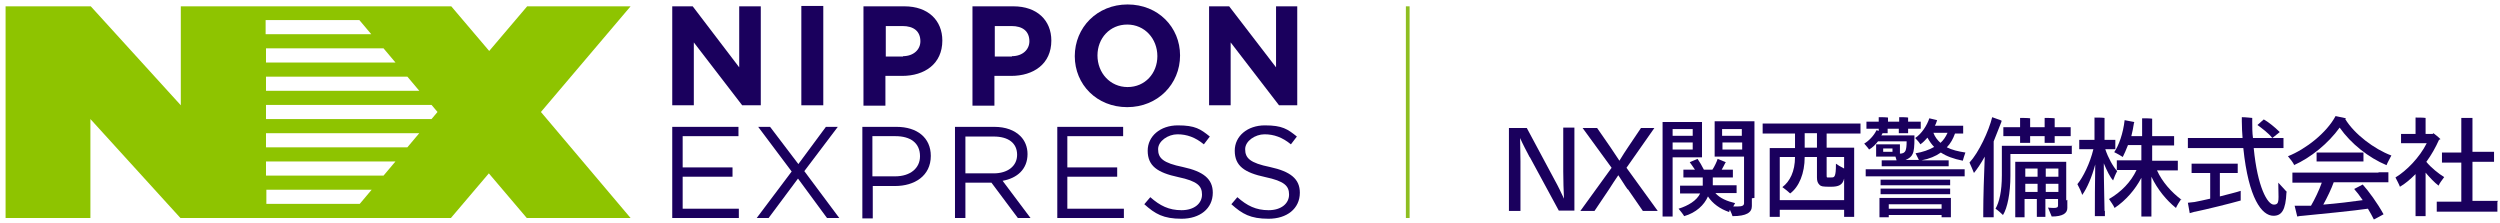 <?xml version="1.0" encoding="UTF-8"?>
<svg xmlns="http://www.w3.org/2000/svg" version="1.1" viewBox="0 0 672 60">
  <defs>
    <style>
      .cls-1 {
        fill: none;
        stroke: #8ebe21;
      }

      .cls-2 {
        fill: #8ec400;
      }

      .cls-3 {
        fill: #1a005d;
      }

      .cls-4 {
        isolation: isolate;
      }
    </style>
  </defs>
  <!-- Generator: Adobe Illustrator 28.7.1, SVG Export Plug-In . SVG Version: 1.2.0 Build 142)  -->
  <g>
    <g id="_レイヤー_1" data-name="レイヤー_1">
      <g class="cls-4">
        <g class="cls-4">
          <path class="cls-3" d="M411.2,42.3c-.9-1.7-2-3.8-2.6-5.2h0c0,1.4.1,4.3.1,6.2v13.4h-3.1v-22.3h4.8l7.5,14c.9,1.6,1.8,3.5,2.5,5h0c-.1-1.6-.2-5.4-.2-7.3v-11.8h3v22.3h-4.2l-7.8-14.4Z"/>
          <path class="cls-3" d="M437.5,50.9c-.8-1.1-1.8-2.8-2.5-3.8-.7,1-1.8,2.7-2.5,3.8l-3.9,5.8h-3.8l8.4-11.6-7.8-10.7h3.9l3.6,5.2c.4.6,1.8,2.7,2.4,3.6.5-.9,1.9-3,2.3-3.6l3.5-5.2h3.6l-7.5,10.7,8.4,11.6h-4l-4-5.8Z"/>
          <path class="cls-3" d="M449.6,56.5c0,.6,0,1.2,0,1.7h-2.7c0-.5,0-1.2,0-1.7v-22.9c0-.2,0-.6,0-.8h10.6c0,.3,0,.6,0,.9v8.6s-7.9,0-7.9,0v14.3ZM449.6,34.7v1.8h5.4v-1.8h-5.4ZM455,40.2v-1.9h-5.4v1.9h5.4ZM470.9,53.3v2.1c0,1.7-1.4,2.7-5.2,2.7-.1-.4-.4-1-.7-1.7-.1.2-.2.4-.2.6-2.4-.8-4.5-2.3-5.7-4.2-1,2.3-3.2,4.4-6.4,5.3-.2-.4-1-1.4-1.5-2,2.6-.8,4.9-2.2,5.8-4.1h-3.7c-.6,0-1.1,0-1.7,0v-2.1c.5,0,1,0,1.7,0h4.4c0-.1,0-.3,0-.5v-1.7h-3.6c-.6,0-1.1,0-1.6,0v-2.1c.5,0,1,0,1.6,0h1.5c-.5-.7-1-1.5-1.4-2l2.1-.9c.5.7,1.2,1.9,1.7,2.9h2.3c.6-.9,1.2-2.2,1.4-2.9l2.2.9-.2.3c-.2.5-.6,1.1-.9,1.7h1.4c.6,0,1.1,0,1.6,0v2.1c-.5,0-1,0-1.6,0h-3.8v2.1h4.7c.6,0,1.1,0,1.7,0v2.1c-.5,0-1,0-1.7,0h-4c1.2,1.4,3.2,2.2,5.3,2.7l-.5.9c.4,0,.8,0,1.2,0,1.3,0,1.7-.3,1.7-.9v-12.5h-7.9c0-.3,0-.6,0-1v-7.6c0-.3,0-.6,0-.9h10.7c0,.5,0,1,0,1.5v19.1ZM462.9,34.7v1.8h5.3v-1.8h-5.3ZM468.3,40.2v-1.9h-5.3v1.9h5.3Z"/>
          <path class="cls-3" d="M491,35.8v3.9h7.4c0,.5,0,.9,0,1.4v17.2c0,0-2.7,0-2.7,0v-1.9h-17.3v1.9h-2.7c0-.4,0-.9,0-1.4v-15.7c0-.5,0-1,0-1.4h6.8v-3.9h-6.1c-1.1,0-1.9,0-2.6,0v-2.7c.7,0,1.5,0,2.6,0h21.1c1.1,0,1.9,0,2.6,0v2.7c-.7,0-1.5,0-2.6,0h-6.5ZM495.7,53.8v-5.8c-.4,1.7-1.4,2.2-3.6,2.2s-2.6-.1-3-.5c-.5-.5-.7-1-.7-2s0-3.2,0-5.5h-3.3c0,4.4-1.5,8-3.9,9.8-.4-.4-1.4-1.2-2.1-1.7,2-1.5,3.4-4.2,3.4-8.1h-4.1v11.6h17.3ZM488.4,35.8h-3.3v3.9h3.3v-3.9ZM495.7,42.2h-4.7v4.9c0,.4,0,.6.2.6.1,0,.3,0,1,0s.8-.1,1-.5c.2-.5.3-1.2.3-3.2.4.3,1.2.8,2.2,1.3v-3.1Z"/>
          <path class="cls-3" d="M505,35.1v-.5h-1.7c-.6,0-1.1,0-1.6,0v-1.9c.5,0,1,0,1.6,0h1.7v-.5c0-.2,0-.5,0-.7.5,0,1.9,0,2.5.1,0,.2,0,.5,0,.6v.5h3v-.5c0-.2,0-.5,0-.7.5,0,1.9,0,2.4.1,0,.2,0,.5,0,.6v.5h1.8c.6,0,1,0,1.6,0v1.9c-.5,0-1,0-1.6,0h-1.8v.5c0,.3,0,.5,0,.7h-2.5c0-.2,0-.5,0-.7v-.5h-3v.5c0,.3,0,.5,0,.7h-1.4c0,.2-.2.4-.3.6h8.9v.7c0,2.2-.1,3.5-.5,4.3-.3.7-.9,1.2-1.9,1.6h3.6c-.2-.5-.7-1.3-.9-1.8,1.9-.3,3.6-.9,5-1.7-.7-.7-1.3-1.6-1.8-2.5-.6.7-1.2,1.3-1.9,1.8-.2-.4-.9-1.2-1.4-1.7,1.7-1.1,3.2-3.4,3.8-5.3l2.1.5c0,0-.1.2-.1.3-.1.4-.3.8-.5,1.2h6.3c.4,0,.9,0,1.3,0v2.1c-.4,0-.9,0-1.3,0h-.9c-.5,1.4-1.2,2.7-2.2,3.7,1.4.7,3,1.1,5,1.4-.2.6-.6,1.7-.7,2.2-2.5-.5-4.4-1.2-5.9-2.2-1.4,1-3.1,1.7-5.2,2.1h5.5c.7,0,1.2,0,1.8,0v1.6c-.6,0-1.1,0-1.8,0h-14.4c-.7,0-1.2,0-1.8,0v-1.6c.6,0,1.1,0,1.8,0h2.2l-.3-1h-5.2c0-.2,0-.4,0-.7v-2c0-.3,0-.4,0-.6h6.4c0,.2,0,.4,0,.6v1.9c.8,0,1.3-.3,1.5-.8.2-.5.3-1.2.3-2.5h-7.7c-.7.9-1.5,1.7-2.4,2.2-.2-.4-.9-1.1-1.3-1.6,1.2-.7,2.6-2.1,3.3-3.6l.7.2h0ZM525.7,45.5c1,0,1.7,0,2.4,0v1.9c-.7,0-1.4,0-2.4,0h-21.8c-1,0-1.7,0-2.4,0v-1.9c.7,0,1.4,0,2.4,0h21.8ZM524.4,54v4.4s-2.5,0-2.5,0v-.6h-14.2v.6h-2.5c0-.2,0-.5,0-.8v-3.7c0-.3,0-.5,0-.7h19.2c0,.2,0,.4,0,.7ZM507.3,49.8c-.7,0-1.2,0-1.8,0v-1.5c.6,0,1.1,0,1.8,0h15.1c.7,0,1.2,0,1.8,0v1.5c-.6,0-1.1,0-1.8,0h-15.1ZM505.5,50.7c.6,0,1.1,0,1.8,0h15.1c.7,0,1.2,0,1.8,0v1.5c-.6,0-1.1,0-1.8,0h-15.1c-.7,0-1.2,0-1.8,0v-1.5ZM508.7,40.8v-.9h-2.5v.9h2.5ZM521.9,56.1v-1.2h-14.2v1.2h14.2ZM521.6,38.4c.8-.7,1.4-1.6,1.9-2.7h-3.8c.4,1.1,1.1,2,1.9,2.7Z"/>
          <path class="cls-3" d="M535.9,56.8c0,.5,0,1.1,0,1.6h-2.8c0-.5,0-1,0-1.6,0-3.4.2-10,.4-14.7-1,1.8-2,3.3-2.9,4.4-.3-.7-.8-2-1.2-2.8,2.5-2.7,5.2-8.5,6.1-12.2l2.5.9v.3c-.7,1.8-1.4,3.6-2.1,5.3v18.8ZM556.9,39.1v2.3c-.6,0-1.2,0-1.9,0h-14.6v5.8c0,4.7-.8,8.7-2,10.6-.5-.5-1.4-1.3-2-1.7,1-1.8,1.7-4.6,1.7-9v-7.1c0-.2,0-.5,0-.8h17.1c.7,0,1.3,0,1.9,0ZM540.4,36.6c-.7,0-1.3,0-1.9,0v-2.4c.6,0,1.2,0,1.9,0h2.6v-1.7c0-.2,0-.5,0-.8.6,0,2.1,0,2.7.1,0,.2,0,.5,0,.7v1.7h3.9v-1.7c0-.2,0-.5,0-.8.6,0,2.1,0,2.7.1,0,.2,0,.5,0,.7v1.7h2.4c.7,0,1.3,0,1.9,0v2.4c-.6,0-1.2,0-1.9,0h-2.4v1c0,.3,0,.6,0,.8h-2.7c0-.2,0-.5,0-.8v-1h-3.9v1c0,.3,0,.6,0,.8h-2.7c0-.2,0-.5,0-.8v-1h-2.6ZM555.7,53.7c0,.4,0,1.9,0,2.2,0,1.4-1.2,2.3-4.2,2.3l-1-2.4c0,0,.8.1,1.5.1,1,0,1.2-.2,1.2-.7v-1.7h-3.4v3.6c0,.4,0,.8,0,1.2h-2.3c0-.4,0-.8,0-1.2v-3.6h-3.3v3.7c0,.4,0,.8,0,1.2h-2.5c0-.4,0-.8,0-1.2v-13c0-.2,0-.5,0-.7h13.7c0,.3,0,.6,0,1v9.4ZM544.4,45.3v2.2h3.3v-2.2h-3.3ZM547.7,51.6v-2.2h-3.3v2.2h3.3ZM553.3,45.3h-3.4v2.2h3.4v-2.2ZM553.3,51.6v-2.2h-3.4v2.2h3.4Z"/>
          <path class="cls-3" d="M565.8,56.7c0,.5,0,1,0,1.4h-2.7c0-.4,0-.9,0-1.4,0-1.5,0-7.9.1-12.5-.9,3.4-2.2,6.4-3.5,8.2-.2-.7-.8-2-1.3-2.9,1.5-1.8,3.4-5.6,4.3-9.4h-2.4c-.5,0-.9,0-1.4,0v-2.5c.4,0,.9,0,1.4,0h2.7v-5.2c0-.1,0-.6,0-.8.6,0,2.2,0,2.7.1,0,.2,0,.5,0,.7v5.2h1.6c.5,0,.9,0,1.3,0v2.5c-.4,0-.9,0-1.3,0h-1.4c.8,2.4,2.1,4.7,3.2,5.9-.4.7-.9,1.9-1.1,2.5-.9-1-1.7-2.7-2.5-4.6,0,4.7.2,11.3.2,12.8ZM586.3,53.5c-.5.7-1.2,1.9-1.4,2.4-2.5-2-5-5-6.6-8.4,0,3.6,0,8.8,0,9.5s0,.9,0,1.2h-2.7c0-.3,0-.8,0-1.2,0-.6,0-5.6,0-9.2-1.7,3.2-4.1,6-7.2,8.1-.2-.5-1-1.7-1.5-2.4,3.3-1.9,5.9-4.6,7.4-7.8h-3.5c-.7,0-1.3,0-1.8,0v-2.6c.6,0,1.1,0,1.8,0h4.8v-4.1h-3.6c-.5,1.3-1,2.4-1.4,3.2-.4-.3-1.5-.9-2.3-1.3,1.2-1.7,2.4-5,2.8-8.6l2.6.5c0,0-.1.3-.1.3-.2,1.2-.4,2.4-.7,3.5h2.9v-3.9c0-.2,0-.7,0-.9.6,0,2.1,0,2.7.1,0,.2,0,.6,0,.8v3.9h4.3c.6,0,1.1,0,1.6,0v2.5c-.5,0-1,0-1.6,0h-4.3v4.1h5.1c.7,0,1.3,0,1.8,0v2.6c-.6,0-1.1,0-1.8,0h-3.8c1.4,3.1,3.9,5.9,6.6,7.9Z"/>
          <path class="cls-3" d="M614.6,51.7c-.2,4.8-1.3,6.3-3.5,6.3-3.1,0-6.7-4.6-8.1-18.2h-12.3c-1.1,0-1.9,0-2.6,0v-2.7c.7,0,1.5,0,2.6,0h12.1c-.1-1.4-.2-2.9-.2-4.5,0-.4,0-.9,0-1.1,1.1,0,2.6.2,2.8.2,0,.1,0,.4,0,.9,0,1.6,0,3.1.2,4.5h5.6c1.1,0,1.9,0,2.6,0v2.7c-.7,0-1.5,0-2.6,0h-5.4c1,10.5,3.7,15.2,5.4,15.2s1.2-1.4,1.2-5.9c.7.7,1.8,2,2.3,2.5ZM602.3,51.2c0,.9,0,2.3,0,2.7-2.8.8-9.3,2.4-12.2,3-.3,0-1,.3-1.5.4l-.5-2.8,1.8-.2c1-.2,2.5-.5,4.2-.9v-6.9h-3.4c-.6,0-1.1,0-1.6,0v-2.5c.5,0,1,0,1.6,0h9.2c.6,0,1.1,0,1.6,0v2.5c-.5,0-1,0-1.6,0h-3.2v6.3c2.3-.6,4.4-1.1,5.6-1.5ZM606.8,33.6l1.7-1.5c1.1.6,2.9,2,4.3,3.4-.5.4-1.4,1.1-2,1.6-1-1.3-2.9-2.7-4-3.5Z"/>
          <path class="cls-3" d="M616.7,44.4c-.3-.7-1.1-1.7-1.7-2.4,4.8-1.9,10.4-6.3,12.8-10.8.9.2,1.9.4,2.8.6,0,0-.2.2-.2.2,2.4,4,7.8,8.1,12.4,9.8-.4.8-1.1,2-1.3,2.6-4.8-2-9.6-5.8-12.6-10.1-3.1,4.3-7.8,8.1-12.3,10.1ZM639.4,46.3c1.1,0,1.9,0,2.6,0v2.7c-.7,0-1.5,0-2.6,0h-12.1c-.6,1.7-1.7,4-2.8,6,3.7-.3,7.8-.8,10.6-1.2-.8-1.2-1.6-2.2-2.3-3l2.3-1.2c1.6,1.8,3.9,4.9,5.6,8-.9.5-1.6.9-2.6,1.4-.5-1-1-1.9-1.6-2.9-3.3.5-13.3,1.5-17.5,1.9-.4,0-1.1.1-1.5.2l-.7-2.9h1.9c.7,0,1.6,0,2.5,0,1-1.7,2.2-4.2,2.9-6.2h-5.3c-1.1,0-1.9,0-2.6,0v-2.7c.7,0,1.5,0,2.6,0h20.5ZM624.3,41h9.4c.6,0,1.1,0,1.6,0v2.4c-.5,0-1,0-1.6,0h-9.4c-.6,0-1.1,0-1.6,0v-2.4c.5,0,1,0,1.6,0Z"/>
          <path class="cls-3" d="M652,46.3c0,3.5,0,10,0,10.6s0,.9,0,1.2h-2.7c0-.4,0-.8,0-1.2,0-.6,0-6.6,0-10.1-1.4,1.4-2.8,2.6-4.2,3.4-.2-.6-.8-1.7-1.2-2.5,3-1.8,6.5-5.4,8.4-9.2h-5.6c-.5,0-.8,0-1.3,0v-2.5c.4,0,.8,0,1.3,0h2.6v-3.6c0-.1,0-.6,0-.8.6,0,2.1,0,2.7.1,0,.2,0,.5,0,.7v3.6h1.9c0,0,.1-.1.2-.2.4.3,1.2.9,1.9,1.6,0,0-.2.1-.4.2-.9,2-2,4-3.4,5.9,1.2,1.5,3.3,3.2,4.8,4.1-.5.7-1.3,1.7-1.5,2.3-1.1-.8-2.4-2.2-3.6-3.6ZM671.3,54.2v2.7c-.5,0-1.2,0-1.9,0h-12.5c-.7,0-1.3,0-1.9,0v-2.7c.6,0,1.2,0,1.9,0h4.7v-10.5h-3.5c-.6,0-1.2,0-1.7,0v-2.7c.5,0,1.1,0,1.7,0h3.5v-8c0-.3,0-1,0-1.3.6,0,2.3,0,3,0,0,.3,0,.9,0,1.2v7.9h4.1c.6,0,1.2,0,1.7,0v2.7c-.5,0-1.1,0-1.7,0h-4.1v10.5h5c.7,0,1.3,0,1.9,0Z"/>
        </g>
      </g>
      <path class="cls-2" d="M141.7,1.7l-10.2,12-10.2-12H48.6v26.6L24.4,1.7H1.5v56.9h22.8v-26.6l24.2,26.6h72.7l10.2-12,10.2,12h27.9l-24.1-28.5L169.5,1.7h-27.9,0ZM71.5,5.4h25.1l3.2,3.8h-28.4v-3.8h.1ZM71.5,13h31.6l3.2,3.8h-34.8s0-3.8,0-3.8ZM71.5,20.6h38l3.2,3.8h-41.2s0-3.8,0-3.8ZM71.5,28.2h44.5l1.6,1.9-1.6,1.9h-44.5v-3.8ZM71.5,35.8h41.2l-3.2,3.8h-38s0-3.8,0-3.8ZM71.5,43.4h34.8l-3.2,3.8h-31.6v-3.8ZM71.5,51h28.4l-3.2,3.8h-25.1v-3.8h-.1Z"/>
      <polygon class="cls-3" points="180.7 1.7 186.2 1.7 198.7 18.1 198.7 1.7 204.5 1.7 204.5 28.3 199.5 28.3 186.5 11.4 186.5 28.3 180.7 28.3 180.7 1.7"/>
      <rect class="cls-3" x="215.4" y="1.6" width="5.9" height="26.7"/>
      <g>
        <path class="cls-3" d="M232.2,1.7h10.9c6.4,0,10.2,3.8,10.2,9.2h0c0,6.3-4.8,9.5-10.8,9.5h-4.5v8h-5.9V1.7h.1ZM242.7,15.1c2.9,0,4.7-1.8,4.7-4h0c0-2.7-1.8-4.1-4.8-4.1h-4.5v8.2h4.7,0Z"/>
        <path class="cls-3" d="M261.5,1.7h10.9c6.4,0,10.2,3.8,10.2,9.2h0c0,6.3-4.8,9.5-10.8,9.5h-4.5v8h-5.9V1.7h0ZM272,15.1c2.9,0,4.7-1.8,4.7-4h0c0-2.7-1.8-4.1-4.8-4.1h-4.5v8.2h4.7-.1Z"/>
        <path class="cls-3" d="M288.9,15.1h0c0-7.7,6-13.9,14.2-13.9s14.1,6.1,14.1,13.7h0c0,7.7-6,13.9-14.2,13.9s-14.1-6.1-14.1-13.7M311.1,15.1h0c0-4.7-3.4-8.5-8.1-8.5s-8,3.7-8,8.3h0c0,4.7,3.4,8.5,8.1,8.5s8-3.7,8-8.3"/>
      </g>
      <polygon class="cls-3" points="325 1.7 330.4 1.7 343 18.1 343 1.7 348.7 1.7 348.7 28.3 343.8 28.3 330.8 11.4 330.8 28.3 325 28.3 325 1.7"/>
      <polygon class="cls-3" points="180.7 34.1 180.7 58.6 198.6 58.6 198.6 56.1 183.5 56.1 183.5 47.5 196.9 47.5 196.9 45 183.5 45 183.5 36.6 198.5 36.6 198.5 34.1 180.7 34.1"/>
      <polygon class="cls-3" points="222 34.1 214.6 44.1 207 34.1 203.8 34.1 212.8 46.1 203.4 58.6 206.6 58.6 214.5 48 222.3 58.6 225.6 58.6 216.2 46 225.2 34.1 222 34.1"/>
      <g>
        <path class="cls-3" d="M231.8,34.1h9.2c5.5,0,9.2,2.9,9.2,7.8h0c0,5.4-4.4,8.1-9.6,8.1h-6v8.7h-2.8v-24.5h0ZM240.6,47.4c4.1,0,6.7-2.2,6.7-5.4h0c0-3.6-2.6-5.4-6.6-5.4h-6.2v10.8s6.1,0,6.1,0Z"/>
        <path class="cls-3" d="M256.8,34.1h10.5c3,0,5.4.9,7,2.5,1.2,1.2,1.9,2.9,1.9,4.8h0c0,4.1-2.8,6.5-6.7,7.2l7.5,10h-3.4l-7.1-9.5h-7v9.5h-2.8v-24.5h.1ZM267.1,46.6c3.7,0,6.3-1.9,6.3-5h0c0-3.1-2.3-4.9-6.3-4.9h-7.6v9.9h7.6Z"/>
      </g>
      <polygon class="cls-3" points="284.2 34.1 284.2 58.6 302.1 58.6 302.1 56.1 286.9 56.1 286.9 47.5 300.3 47.5 300.3 45 286.9 45 286.9 36.6 301.9 36.6 301.9 34.1 284.2 34.1"/>
      <g>
        <path class="cls-3" d="M307.5,55l1.7-2c2.6,2.3,5,3.5,8.4,3.5s5.5-1.8,5.5-4.2h0c0-2.3-1.2-3.6-6.4-4.7-5.6-1.2-8.2-3-8.2-7.1h0c0-3.9,3.4-6.8,8.1-6.8s6.1,1,8.6,3l-1.6,2.1c-2.3-1.9-4.6-2.7-7.1-2.7s-5.2,1.8-5.2,4h0c0,2.4,1.3,3.7,6.7,4.8,5.5,1.2,8,3.2,8,6.9h0c0,4.3-3.5,7-8.4,7s-7.1-1.3-10-3.9"/>
        <path class="cls-3" d="M330.9,55l1.7-2c2.6,2.3,5,3.5,8.4,3.5s5.5-1.8,5.5-4.2h0c0-2.3-1.2-3.6-6.4-4.7-5.6-1.2-8.2-3-8.2-7.1h0c0-3.9,3.4-6.8,8.1-6.8s6.1,1,8.6,3l-1.6,2.1c-2.3-1.9-4.6-2.7-7.1-2.7s-5.2,1.8-5.2,4h0c0,2.4,1.3,3.7,6.7,4.8,5.5,1.2,8,3.2,8,6.9h0c0,4.3-3.5,7-8.4,7s-7.1-1.3-10-3.9"/>
      </g>
      <line class="cls-1" x1="378.4" y1="1.7" x2="378.4" y2="58.6"/>
    </g>
  </g>
</svg>